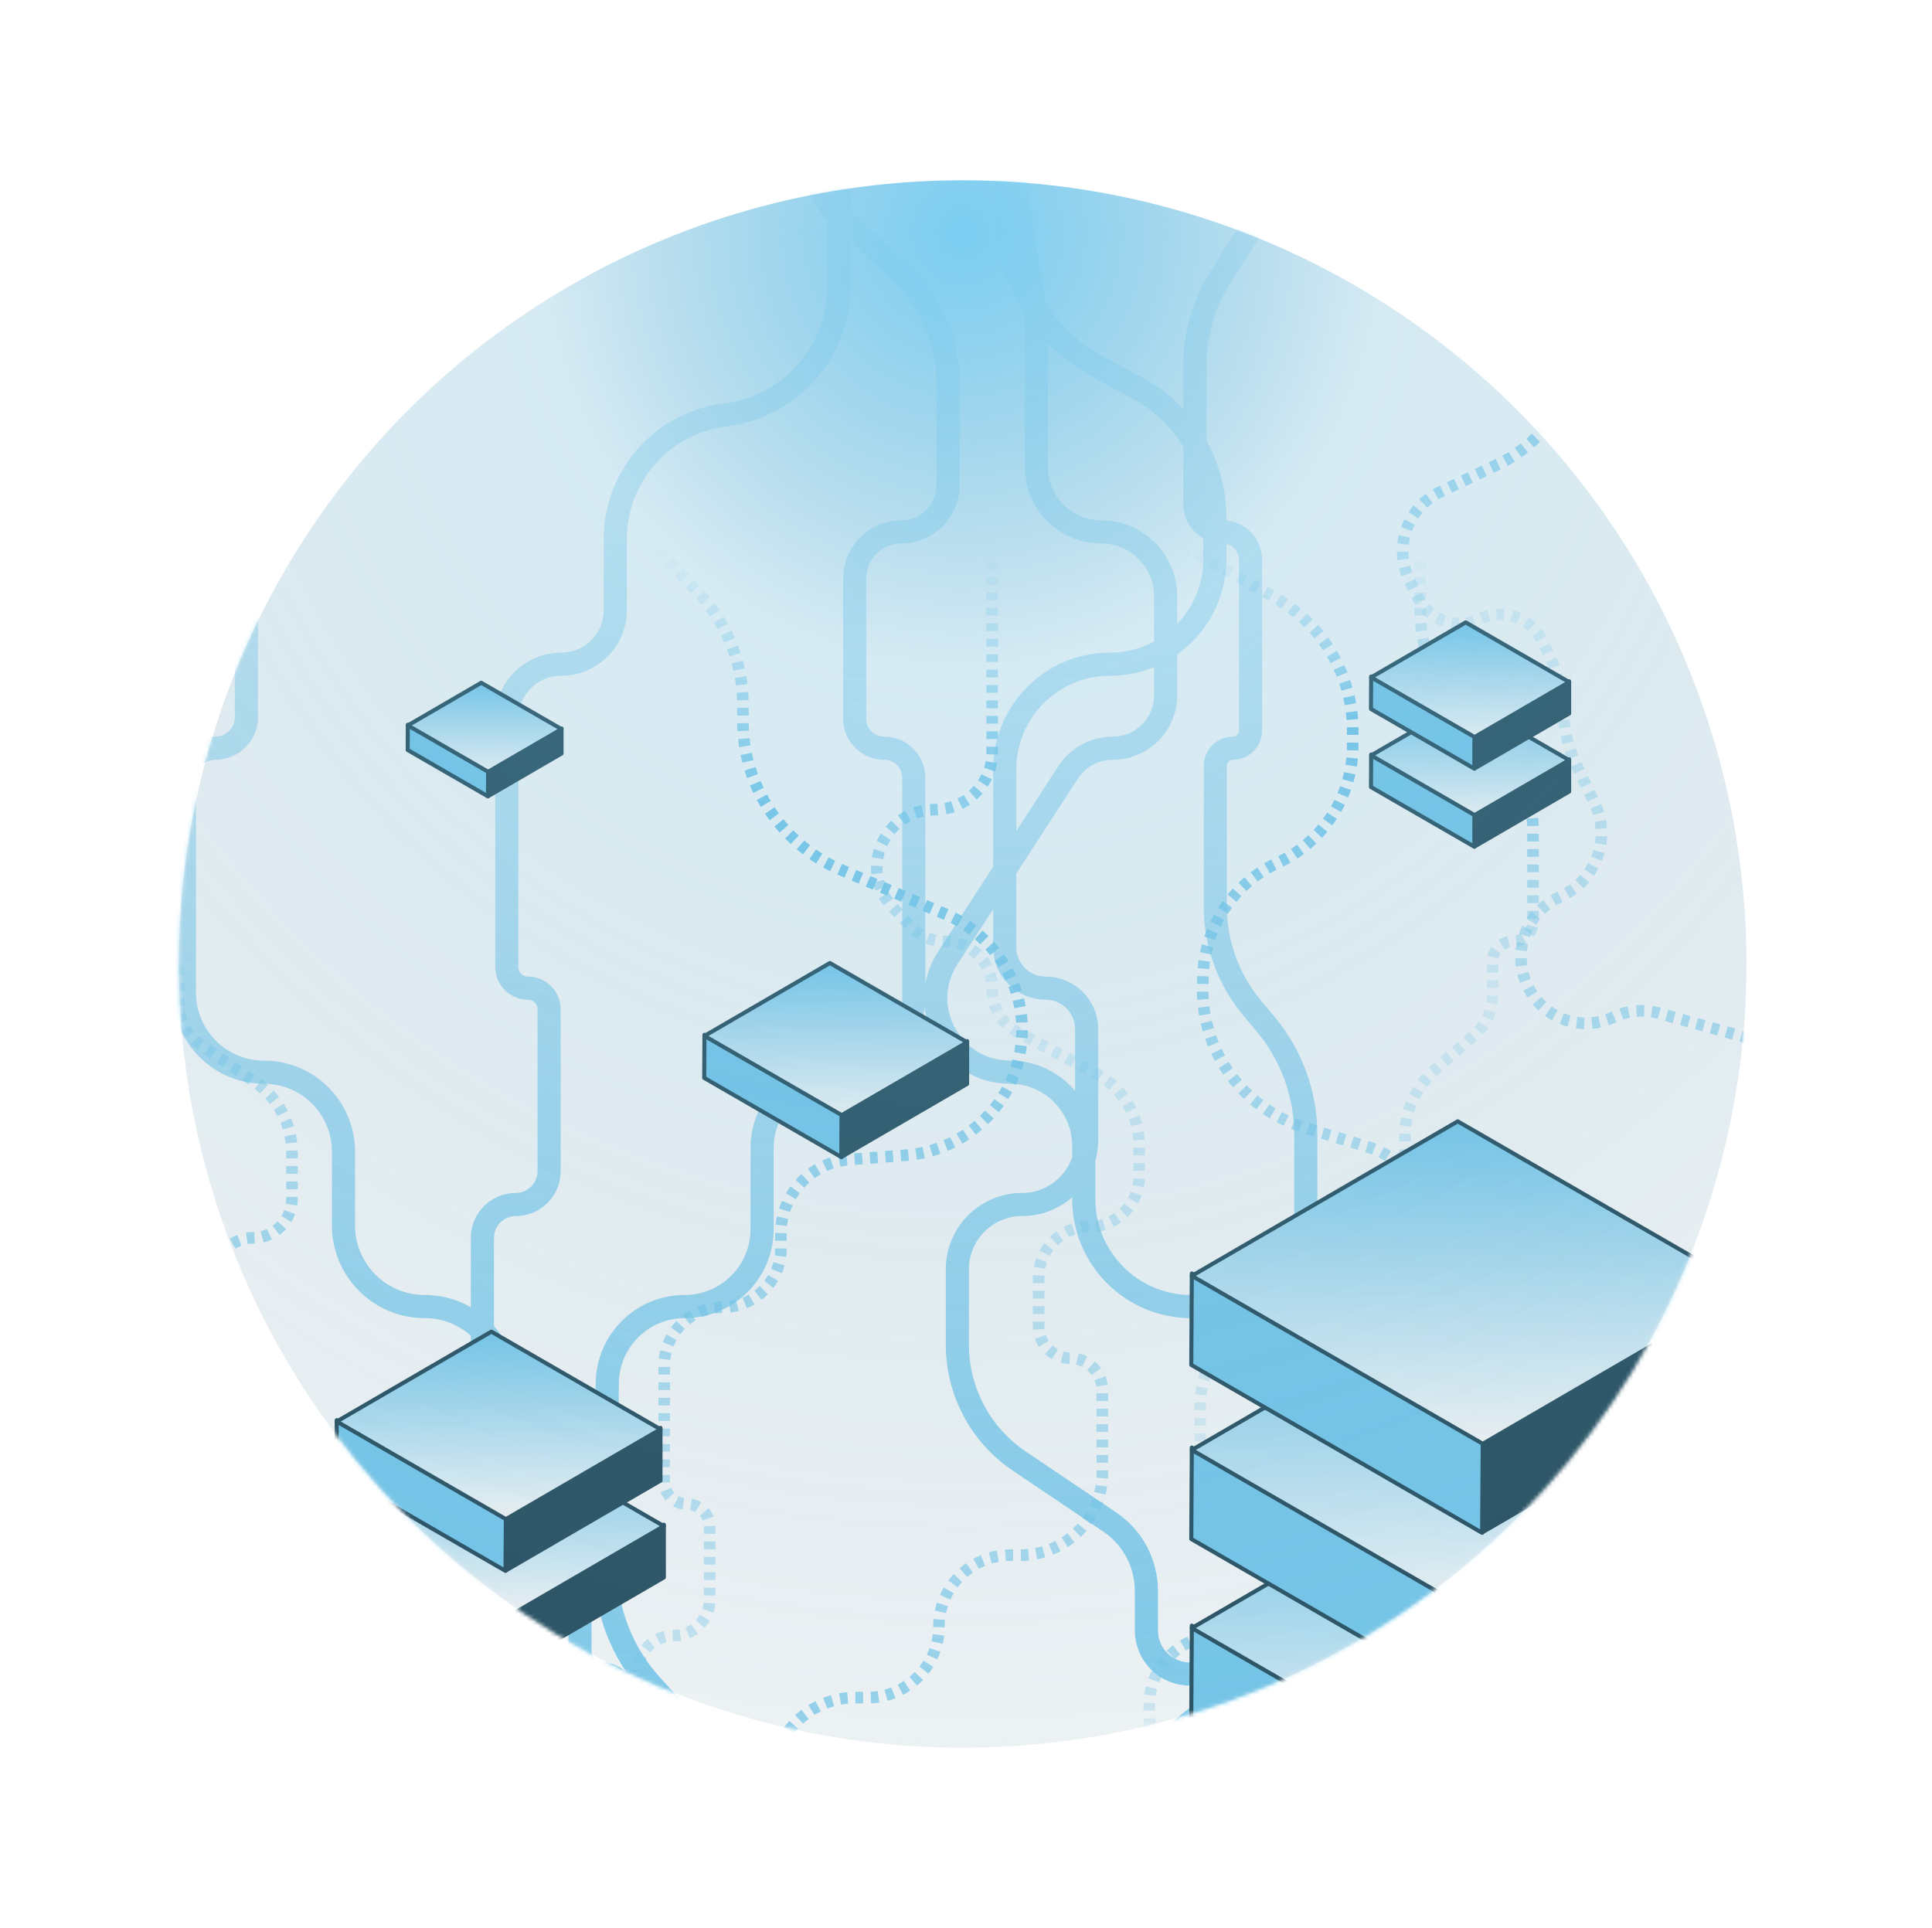 <svg width="501" height="500" viewBox="0 0 501 500" fill="none" xmlns="http://www.w3.org/2000/svg">
<mask id="mask0_1157_11057" style="mask-type:alpha" maskUnits="userSpaceOnUse" x="46" y="46" width="407" height="408">
<circle cx="249.635" cy="250" r="203.25" fill="#7BCEF2"/>
</mask>
<g mask="url(#mask0_1157_11057)">
<g filter="url(#filter0_f_1157_11057)">
<path d="M256.681 602.777L256.681 521.943C256.681 504.496 270.825 490.352 288.273 490.352L291.758 490.352C307.281 490.352 319.865 477.768 319.865 462.245L319.865 445.432C319.865 439.195 314.809 434.139 308.572 434.139C302.335 434.139 297.279 429.083 297.279 422.846L297.279 412.585C297.279 405.416 293.714 398.716 287.768 394.71L264.313 378.908C254.28 372.148 248.264 360.843 248.264 348.745L248.264 329.136C248.264 319.88 255.768 312.376 265.024 312.376C274.28 312.376 281.784 304.873 281.784 295.616L281.784 266.883C281.784 261.019 277.03 256.265 271.166 256.265C265.302 256.265 260.548 251.511 260.548 245.647L260.548 199.497C260.548 184.453 272.743 172.257 287.787 172.257C302.831 172.257 315.026 160.062 315.026 145.018L315.026 134.18C315.026 120.189 307.353 107.325 295.043 100.677L284.847 95.17C269.909 87.102 260.683 71.409 260.899 54.432L261.359 18.284C261.53 4.797 267.658 -7.922 278.097 -16.462L280.536 -18.458C291.133 -27.126 297.278 -40.094 297.278 -53.784L297.278 -92.862C297.278 -104.936 292.495 -116.517 283.974 -125.072L256.681 -152.472M129.437 602.777L129.437 506.657C129.437 497.652 136.737 490.352 145.743 490.352C154.748 490.352 162.049 483.051 162.049 474.046L162.049 439.968C162.049 436.748 159.439 434.139 156.22 434.139C153.001 434.139 150.391 431.529 150.391 428.31L150.391 409.478C150.391 404.056 148.604 398.785 145.307 394.48L133.673 379.295C128.109 372.032 125.093 363.137 125.093 353.988L125.093 321.027C125.093 316.249 128.966 312.376 133.744 312.376C138.521 312.376 142.394 308.503 142.394 303.726L142.394 261.745C142.394 258.719 139.94 256.265 136.913 256.265C133.887 256.265 131.433 253.811 131.433 250.785L131.433 186.317C131.433 178.552 137.728 172.257 145.492 172.257C153.257 172.257 159.551 165.963 159.551 158.198L159.551 139.814C159.551 123.579 171.551 109.843 187.639 107.664L188.53 107.543C205.046 105.305 217.4 91.258 217.509 74.592L217.726 41.573C217.821 27.124 211.068 13.484 199.52 4.799L168.597 -18.46C157.134 -27.082 150.391 -40.591 150.391 -54.935L150.391 -100.669C150.391 -107.928 148.66 -115.082 145.341 -121.538L129.437 -152.472M210.439 -152.473L210.439 -57.271C210.439 -47.759 202.728 -40.047 193.215 -40.047C180.282 -40.047 171.963 -26.325 177.944 -14.858L191.279 10.707C193.029 14.062 196.499 16.165 200.284 16.165C205.892 16.165 210.439 20.712 210.439 26.321L210.439 39.181C210.439 45.563 213.089 51.659 217.756 56.012L233.494 70.692C241.368 78.038 245.839 88.323 245.839 99.091L245.839 125.823C245.839 132.509 240.42 137.928 233.735 137.928C227.05 137.928 221.63 143.347 221.63 150.033L221.63 186.37C221.63 190.606 225.064 194.039 229.299 194.039C233.534 194.039 236.968 197.473 236.968 201.708L236.968 258.374C236.968 269.239 228.16 278.047 217.295 278.047C206.429 278.047 197.621 286.855 197.621 297.72L197.621 318.763C197.621 329.849 188.635 338.835 177.549 338.835C166.536 338.835 157.579 347.71 157.478 358.723L157.045 405.913C156.939 417.455 161.21 428.609 168.998 437.128L198.484 469.381C206.175 477.793 210.439 488.779 210.439 500.176L210.439 547.308C210.439 556.873 213.445 566.196 219.031 573.961L239.761 602.777M222.699 -152.473L222.699 -71.639C222.699 -54.191 236.843 -40.047 254.291 -40.047L257.776 -40.047C273.299 -40.047 285.883 -27.464 285.883 -11.941L285.883 4.872C285.883 11.109 280.827 16.165 274.59 16.165C268.353 16.165 263.297 21.221 263.297 27.458L263.297 46.679C263.297 48.348 263.433 50.014 263.706 51.661L268.148 78.508C268.556 80.971 268.761 83.463 268.761 85.959L268.761 121.168C268.761 130.424 276.264 137.928 285.521 137.928C294.777 137.928 302.28 145.432 302.28 154.688L302.28 180.28C302.28 187.879 296.12 194.039 288.521 194.039C283.858 194.039 279.513 196.4 276.976 200.312L245.772 248.431C237.496 261.192 246.655 278.047 261.864 278.047C272.457 278.047 281.044 286.634 281.044 297.227L281.044 310.995C281.044 326.371 293.508 338.835 308.884 338.835C324.122 338.835 336.528 351.085 336.722 366.321L337.168 401.407C337.348 415.572 330.94 429.018 319.824 437.8L280.644 468.753C269.688 477.409 263.297 490.603 263.297 504.566L263.297 543.166C263.297 555.24 258.513 566.822 249.992 575.376L222.699 602.777M92.733 -140.044L92.733 7.614C92.733 12.337 88.904 16.165 84.182 16.165C79.459 16.165 75.63 19.994 75.63 24.717L75.63 38.958C75.63 45.465 72.849 51.661 67.988 55.986L51.41 70.736C43.208 78.034 38.515 88.489 38.515 99.469L38.515 125.237C38.515 132.246 44.197 137.928 51.206 137.928C58.215 137.928 63.897 143.61 63.897 150.619L63.897 185.999C63.897 190.44 60.297 194.039 55.857 194.039C51.416 194.039 47.817 197.639 47.817 202.08L47.817 257.421C47.817 268.812 57.051 278.047 68.443 278.047C79.834 278.047 89.069 287.281 89.069 298.673L89.069 317.786C89.069 329.411 98.493 338.835 110.118 338.835C121.664 338.835 131.055 348.136 131.166 359.681L131.605 405.277C131.72 417.198 127.165 428.691 118.916 437.298L88.322 469.217C80.177 477.714 75.63 489.029 75.63 500.799L75.63 546.736C75.63 556.654 72.4 566.302 66.427 574.22L44.888 602.777M340.701 -39.953L340.701 11.299C340.701 13.987 338.522 16.165 335.835 16.165C333.148 16.165 330.969 18.344 330.969 21.031L330.969 41.715C330.969 46.594 329.572 51.371 326.944 55.481L316.643 71.588C312.207 78.523 309.85 86.583 309.85 94.816L309.85 130.707C309.85 134.695 313.083 137.928 317.072 137.928C321.06 137.928 324.293 141.161 324.293 145.149L324.293 189.464C324.293 191.991 322.245 194.039 319.718 194.039C317.191 194.039 315.143 196.088 315.143 198.614L315.143 235.083C315.143 244.712 318.528 254.034 324.706 261.419L328.225 265.626C334.938 273.65 338.616 283.779 338.616 294.24L338.616 326.893C338.616 333.489 343.963 338.835 350.558 338.835C357.136 338.835 362.475 344.155 362.5 350.733L362.879 454.374C362.907 462.066 360.99 469.641 357.307 476.395" stroke="url(#paint0_linear_1157_11057)" stroke-width="6"/>
</g>
<g filter="url(#filter1_f_1157_11057)">
<path d="M307.076 600.656L307.076 566.342C307.076 547.557 322.304 532.33 341.088 532.33L358.019 532.33C367.453 532.33 375.101 524.682 375.101 515.248L375.101 510.325C375.101 503.61 369.657 498.167 362.942 498.167L362.662 498.167C356.102 498.167 350.784 492.849 350.784 486.289V486.289C350.784 481.357 347.737 476.939 343.128 475.186L310.933 462.942C303.156 459.984 298.015 452.529 298.015 444.208L298.015 442.21C298.015 432.244 306.094 424.166 316.059 424.166L317.052 424.166C326.469 424.166 334.103 416.532 334.103 407.115L334.103 401.496C334.103 395.182 328.985 390.064 322.671 390.064V390.064C316.358 390.064 311.24 384.946 311.24 378.633L311.24 364.537C311.24 350.438 322.669 339.009 336.767 339.009L348.666 339.009C360.388 339.009 369.891 329.506 369.891 317.784V317.784C369.891 308.446 363.788 300.204 354.856 297.481L338.364 292.453C322.325 287.563 311.501 272.597 311.878 255.834L311.934 253.371C312.221 240.6 319.757 229.107 331.355 223.751V223.751C343.2 218.281 350.784 206.425 350.784 193.378L350.784 189.475C350.784 175.23 343.125 162.085 330.731 155.061L307.076 141.656" stroke="url(#paint1_linear_1157_11057)" stroke-width="3" stroke-dasharray="2 2"/>
</g>
<g filter="url(#filter2_f_1157_11057)">
<path d="M170.084 600.656L170.084 549.885C170.084 540.189 177.944 532.33 187.639 532.33L188.112 532.33C197.546 532.33 205.194 524.682 205.194 515.248L205.194 504.442C205.194 500.976 202.384 498.167 198.919 498.167V498.167C195.453 498.167 192.643 495.357 192.643 491.891L192.643 484.835C192.643 480.599 190.63 476.615 187.22 474.102L174.559 464.772C168.804 460.532 165.407 453.81 165.407 446.662L165.407 433.479C165.407 428.335 169.577 424.166 174.72 424.166V424.166C179.864 424.166 184.033 419.996 184.033 414.853L184.033 395.965C184.033 392.706 181.392 390.064 178.133 390.064V390.064C174.874 390.064 172.233 387.423 172.233 384.164L172.233 354.145C172.233 345.786 179.01 339.009 187.369 339.009V339.009C195.728 339.009 202.505 332.232 202.505 323.873L202.505 319.832C202.505 309.808 210.225 301.475 220.22 300.71L234.942 299.584C251.782 298.296 264.848 284.356 265.045 267.468V267.468C265.198 254.254 257.357 242.256 245.193 237.091L218.229 225.642C202.717 219.056 192.643 203.835 192.643 186.982L192.643 182.685C192.643 172.224 188.739 162.139 181.695 154.405L170.084 141.656" stroke="url(#paint2_linear_1157_11057)" stroke-width="3" stroke-dasharray="2 2"/>
</g>
<g filter="url(#filter3_f_1157_11057)">
<path d="M257.291 141.656L257.291 195.028C257.291 203.287 250.596 209.982 242.338 209.982V209.982C229.298 209.982 222.506 225.506 231.355 235.083L236.101 240.219C238.414 242.722 241.666 244.145 245.074 244.145V244.145C251.821 244.145 257.291 249.615 257.291 256.362L257.291 256.66C257.291 261.305 259.864 265.569 263.975 267.733L284.125 278.344C291.061 281.996 295.403 289.19 295.403 297.029L295.403 305.114C295.403 312.311 289.568 318.146 282.371 318.146V318.146C275.174 318.146 269.339 323.98 269.339 331.178L269.339 343.991C269.339 348.551 273.036 352.247 277.595 352.247V352.247C282.155 352.247 285.852 355.944 285.852 360.503L285.852 377.775L285.852 382.122C285.852 393.82 276.369 403.302 264.671 403.302L261.963 403.302C251.761 403.302 243.491 411.573 243.491 421.774V421.774C243.491 431.976 235.221 440.246 225.019 440.246L221.805 440.246C209.966 440.246 200.315 449.742 200.122 461.58L199.936 473.001C199.745 484.737 205.748 495.706 215.735 501.873L237.357 515.224C249.748 522.875 257.291 536.398 257.291 550.96L257.291 555.455C257.291 568.353 263.217 580.536 273.364 588.497L288.859 600.656" stroke="url(#paint3_linear_1157_11057)" stroke-width="3" stroke-dasharray="2 2"/>
</g>
<g filter="url(#filter4_f_1157_11057)">
<path d="M390 43.966L404.784 74.932C412.877 91.883 405.696 112.186 388.745 120.28L373.466 127.574C364.953 131.639 361.347 141.835 365.411 150.349L367.532 154.791C370.426 160.851 377.683 163.418 383.743 160.525V160.525C389.802 157.632 397.06 160.199 399.953 166.258L402.276 171.124C402.996 172.631 403.497 174.234 403.763 175.884L406.021 189.846C406.471 192.629 407.316 195.334 408.531 197.878L413.515 208.318C417.809 217.311 413.999 228.082 405.006 232.375L404.11 232.803C395.612 236.86 392.012 247.038 396.07 255.536L396.248 255.91C400.207 264.202 410.138 267.714 418.429 263.755V263.755C422.052 262.026 426.179 261.664 430.048 262.739L457.851 270.458C472.082 274.409 473.788 293.901 460.46 300.264V300.264C452.499 304.065 449.127 313.6 452.928 321.561L454.004 323.816C458.4 333.022 454.5 344.048 445.293 348.444L434.783 353.462C420.01 360.515 413.576 378.076 420.294 393.003L420.835 394.205C426.039 405.766 437.672 413.076 450.346 412.747L491.344 411.683C506.836 411.281 521.114 420.029 527.79 434.013V434.013C533.882 446.771 546.362 455.269 560.466 456.26L587.762 458.178" stroke="url(#paint4_linear_1157_11057)" stroke-width="3" stroke-dasharray="2 2"/>
</g>
<g filter="url(#filter5_f_1157_11057)">
<path d="M70.663 603.515L58.364 591C50.645 583.146 46.32 572.574 46.32 561.562L46.32 550.566C46.32 537.814 40.526 525.753 30.572 517.782L15.2 505.472C6.779 498.729 1.935 488.48 2.07 477.692L2.297 459.588C2.412 450.451 9.851 443.105 18.987 443.105V443.105C28.206 443.105 35.679 435.632 35.679 426.414L35.679 422.494C35.679 413.474 42.991 406.162 52.011 406.162V406.162C61.032 406.162 68.344 398.849 68.344 389.829L68.344 361.473C68.344 357.957 65.493 355.106 61.977 355.106V355.106C58.461 355.106 55.611 352.256 55.611 348.74L55.611 331.054C55.611 325.504 60.11 321.005 65.66 321.005V321.005C71.21 321.005 75.709 316.506 75.709 310.956L75.709 298.844C75.709 291.521 72.092 284.672 66.045 280.542L52.047 270.984C48.464 268.536 46.32 264.477 46.32 260.138L46.32 253.775C46.32 250.036 43.289 247.004 39.549 247.004V247.004C35.809 247.004 32.778 243.972 32.778 240.233L32.778 152.068" stroke="url(#paint5_linear_1157_11057)" stroke-width="3" stroke-dasharray="2 2"/>
</g>
<g filter="url(#filter6_f_1157_11057)">
<path d="M368.222 141.656L368.222 157.781C368.222 169.924 373.586 181.447 382.877 189.265L387.192 192.895C393.748 198.412 397.533 206.543 397.533 215.111L397.533 238.906C397.533 241.799 395.187 244.145 392.294 244.145V244.145C389.401 244.145 387.055 246.49 387.055 249.383L387.055 257.974C387.055 261.941 385.351 265.717 382.377 268.342L372.211 277.315C367.193 281.745 364.318 288.117 364.318 294.81L364.318 310.371C364.318 314.665 367.799 318.146 372.093 318.146V318.146C376.387 318.146 379.867 321.626 379.867 325.92L379.867 347.321C379.867 350.042 377.662 352.247 374.942 352.247V352.247C372.222 352.247 370.016 354.452 370.016 357.173L370.016 374.448C370.016 381.827 373.683 388.724 379.799 392.851L384.659 396.13C391.305 400.614 395.288 408.108 395.288 416.125L395.288 427.372C395.288 434.482 401.052 440.246 408.163 440.246V440.246C415.241 440.246 420.991 445.96 421.037 453.037L421.345 500.458C421.416 511.441 417.182 522.014 409.55 529.913L395.652 544.298C390.138 550.006 387.055 557.633 387.055 565.569V565.569C387.055 572.262 384.862 578.77 380.811 584.098L368.222 600.656" stroke="url(#paint6_linear_1157_11057)" stroke-width="3" stroke-dasharray="2 2"/>
</g>
<g filter="url(#filter7_i_1157_11057)">
<path d="M126.582 199.978L126.539 206.523L105.72 194.503L105.758 187.957L126.582 199.978Z" fill="#7BCEF2"/>
</g>
<path d="M126.582 199.978L126.539 206.523L105.72 194.503L105.758 187.957L126.582 199.978Z" stroke="#2A5162" stroke-width="1.053" stroke-linejoin="round"/>
<g filter="url(#filter8_i_1157_11057)">
<path d="M126.583 199.977L145.617 188.914L145.617 195.409L126.583 206.471L126.583 199.977Z" fill="#2A5162" stroke="#2A5162" stroke-width="1.053" stroke-linejoin="round"/>
</g>
<g filter="url(#filter9_i_1157_11057)">
<path d="M105.758 188.129L124.792 177.066L145.617 189.087L126.583 200.149L105.758 188.129Z" fill="url(#paint7_linear_1157_11057)"/>
</g>
<path d="M105.758 188.129L124.792 177.066L145.617 189.087L126.583 200.149L105.758 188.129Z" stroke="#2A5162" stroke-width="1.053" stroke-linejoin="round"/>
<g filter="url(#filter10_i_1157_11057)">
<path d="M218.264 288.897L218.19 300.083L182.613 279.542L182.678 268.357L218.264 288.897Z" fill="#7BCEF2"/>
</g>
<path d="M218.264 288.897L218.19 300.083L182.613 279.542L182.678 268.357L218.264 288.897Z" stroke="#2A5162" stroke-width="1.053" stroke-linejoin="round"/>
<g filter="url(#filter11_i_1157_11057)">
<path d="M218.263 288.896L250.79 269.992L250.79 281.09L218.263 299.994L218.263 288.896Z" fill="#2A5162" stroke="#2A5162" stroke-width="1.053" stroke-linejoin="round"/>
</g>
<g filter="url(#filter12_i_1157_11057)">
<path d="M182.679 268.65L215.205 249.746L250.791 270.287L218.265 289.191L182.679 268.65Z" fill="url(#paint8_linear_1157_11057)"/>
</g>
<path d="M182.679 268.65L215.205 249.746L250.791 270.287L218.265 289.191L182.679 268.65Z" stroke="#2A5162" stroke-width="1.053" stroke-linejoin="round"/>
<g filter="url(#filter13_i_1157_11057)">
<path d="M382.388 211.163L382.332 219.594L355.516 204.111L355.565 195.68L382.388 211.163Z" fill="#7BCEF2"/>
</g>
<path d="M382.388 211.163L382.332 219.594L355.516 204.111L355.565 195.68L382.388 211.163Z" stroke="#2A5162" stroke-width="1.053" stroke-linejoin="round"/>
<g filter="url(#filter14_i_1157_11057)">
<path d="M382.388 211.162L406.905 196.913L406.905 205.278L382.388 219.527L382.388 211.162Z" fill="#2A5162" stroke="#2A5162" stroke-width="1.053" stroke-linejoin="round"/>
</g>
<g filter="url(#filter15_i_1157_11057)">
<path d="M355.565 195.901L380.082 181.652L406.906 197.135L382.388 211.384L355.565 195.901Z" fill="url(#paint9_linear_1157_11057)"/>
</g>
<path d="M355.565 195.901L380.082 181.652L406.906 197.135L382.388 211.384L355.565 195.901Z" stroke="#2A5162" stroke-width="1.053" stroke-linejoin="round"/>
<g filter="url(#filter16_i_1157_11057)">
<path d="M382.388 190.918L382.332 199.349L355.516 183.866L355.565 175.435L382.388 190.918Z" fill="#7BCEF2"/>
</g>
<path d="M382.388 190.918L382.332 199.349L355.516 183.866L355.565 175.435L382.388 190.918Z" stroke="#2A5162" stroke-width="1.053" stroke-linejoin="round"/>
<g filter="url(#filter17_i_1157_11057)">
<path d="M382.388 190.917L406.905 176.668L406.905 185.033L382.388 199.282L382.388 190.917Z" fill="#2A5162" stroke="#2A5162" stroke-width="1.053" stroke-linejoin="round"/>
</g>
<g filter="url(#filter18_i_1157_11057)">
<path d="M355.565 175.656L380.082 161.407L406.906 176.889L382.388 191.139L355.565 175.656Z" fill="url(#paint10_linear_1157_11057)"/>
</g>
<path d="M355.565 175.656L380.082 161.407L406.906 176.889L382.388 191.139L355.565 175.656Z" stroke="#2A5162" stroke-width="1.053" stroke-linejoin="round"/>
<g filter="url(#filter19_i_1157_11057)">
<path d="M384.498 465.137L384.34 488.851L308.918 445.305L309.056 421.591L384.498 465.137Z" fill="#7BCEF2"/>
</g>
<path d="M384.498 465.137L384.34 488.851L308.918 445.305L309.056 421.591L384.498 465.137Z" stroke="#2A5162" stroke-width="1.053" stroke-linejoin="round"/>
<g filter="url(#filter20_i_1157_11057)">
<path d="M384.497 465.135L453.453 425.058L453.453 448.586L384.497 488.662L384.497 465.135Z" fill="#2A5162" stroke="#2A5162" stroke-width="1.053" stroke-linejoin="round"/>
</g>
<g filter="url(#filter21_i_1157_11057)">
<path d="M309.058 422.214L378.014 382.137L453.456 425.683L384.5 465.76L309.058 422.214Z" fill="url(#paint11_linear_1157_11057)"/>
</g>
<path d="M309.058 422.214L378.014 382.137L453.456 425.683L384.5 465.76L309.058 422.214Z" stroke="#2A5162" stroke-width="1.053" stroke-linejoin="round"/>
<g filter="url(#filter22_i_1157_11057)">
<path d="M132.057 418.707L131.965 432.495L88.115 407.177L88.195 393.389L132.057 418.707Z" fill="#7BCEF2"/>
</g>
<path d="M132.057 418.707L131.965 432.495L88.115 407.177L88.195 393.389L132.057 418.707Z" stroke="#2A5162" stroke-width="1.053" stroke-linejoin="round"/>
<g filter="url(#filter23_i_1157_11057)">
<path d="M132.057 418.706L172.149 395.405L172.149 409.084L132.057 432.385L132.057 418.706Z" fill="#2A5162" stroke="#2A5162" stroke-width="1.053" stroke-linejoin="round"/>
</g>
<g filter="url(#filter24_i_1157_11057)">
<path d="M88.196 393.751L128.287 370.45L172.149 395.768L132.058 419.069L88.196 393.751Z" fill="url(#paint12_linear_1157_11057)"/>
</g>
<path d="M88.196 393.751L128.287 370.45L172.149 395.768L132.058 419.069L88.196 393.751Z" stroke="#2A5162" stroke-width="1.053" stroke-linejoin="round"/>
<g filter="url(#filter25_i_1157_11057)">
<path d="M384.498 418.95L384.34 442.664L308.918 399.118L309.056 375.404L384.498 418.95Z" fill="#7BCEF2"/>
</g>
<path d="M384.498 418.95L384.34 442.664L308.918 399.118L309.056 375.404L384.498 418.95Z" stroke="#2A5162" stroke-width="1.053" stroke-linejoin="round"/>
<g filter="url(#filter26_i_1157_11057)">
<path d="M384.497 418.947L453.453 378.871L453.453 402.398L384.497 442.475L384.497 418.947Z" fill="#2A5162" stroke="#2A5162" stroke-width="1.053" stroke-linejoin="round"/>
</g>
<g filter="url(#filter27_i_1157_11057)">
<path d="M309.058 376.026L378.014 335.95L453.456 379.496L384.5 419.572L309.058 376.026Z" fill="url(#paint13_linear_1157_11057)"/>
</g>
<path d="M309.058 376.026L378.014 335.95L453.456 379.496L384.5 419.572L309.058 376.026Z" stroke="#2A5162" stroke-width="1.053" stroke-linejoin="round"/>
<g filter="url(#filter28_i_1157_11057)">
<path d="M131.182 393.603L131.09 407.391L87.239 382.073L87.32 368.285L131.182 393.603Z" fill="#7BCEF2"/>
</g>
<path d="M131.182 393.603L131.09 407.391L87.239 382.073L87.32 368.285L131.182 393.603Z" stroke="#2A5162" stroke-width="1.053" stroke-linejoin="round"/>
<g filter="url(#filter29_i_1157_11057)">
<path d="M131.182 393.602L171.273 370.301L171.273 383.98L131.182 407.281L131.182 393.602Z" fill="#2A5162" stroke="#2A5162" stroke-width="1.053" stroke-linejoin="round"/>
</g>
<g filter="url(#filter30_i_1157_11057)">
<path d="M87.321 368.647L127.412 345.347L171.274 370.665L131.183 393.965L87.321 368.647Z" fill="url(#paint14_linear_1157_11057)"/>
</g>
<path d="M87.321 368.647L127.412 345.347L171.274 370.665L131.183 393.965L87.321 368.647Z" stroke="#2A5162" stroke-width="1.053" stroke-linejoin="round"/>
<g filter="url(#filter31_i_1157_11057)">
<path d="M384.498 373.802L384.34 397.516L308.918 353.97L309.056 330.256L384.498 373.802Z" fill="#7BCEF2"/>
</g>
<path d="M384.498 373.802L384.34 397.516L308.918 353.97L309.056 330.256L384.498 373.802Z" stroke="#2A5162" stroke-width="1.053" stroke-linejoin="round"/>
<g filter="url(#filter32_i_1157_11057)">
<path d="M384.497 373.8L453.453 333.723L453.453 357.251L384.497 397.327L384.497 373.8Z" fill="#2A5162" stroke="#2A5162" stroke-width="1.053" stroke-linejoin="round"/>
</g>
<g filter="url(#filter33_i_1157_11057)">
<path d="M309.058 330.879L378.014 290.802L453.456 334.348L384.5 374.425L309.058 330.879Z" fill="url(#paint15_linear_1157_11057)"/>
</g>
<path d="M309.058 330.879L378.014 290.802L453.456 334.348L384.5 374.425L309.058 330.879Z" stroke="#2A5162" stroke-width="1.053" stroke-linejoin="round"/>
</g>
<g filter="url(#filter34_f_1157_11057)">
<circle cx="249.635" cy="250" r="203.25" fill="url(#paint16_radial_1157_11057)"/>
</g>
<defs>
<filter id="filter0_f_1157_11057" x="32.115" y="-157.99" width="337.164" height="766.283" filterUnits="userSpaceOnUse" color-interpolation-filters="sRGB">
<feFlood flood-opacity="0" result="BackgroundImageFix"/>
<feBlend mode="normal" in="SourceGraphic" in2="BackgroundImageFix" result="shape"/>
<feGaussianBlur stdDeviation="1.7" result="effect1_foregroundBlur_1157_11057"/>
</filter>
<filter id="filter1_f_1157_11057" x="295.515" y="139.351" width="82.085" height="462.305" filterUnits="userSpaceOnUse" color-interpolation-filters="sRGB">
<feFlood flood-opacity="0" result="BackgroundImageFix"/>
<feBlend mode="normal" in="SourceGraphic" in2="BackgroundImageFix" result="shape"/>
<feGaussianBlur stdDeviation="0.5" result="effect1_foregroundBlur_1157_11057"/>
</filter>
<filter id="filter2_f_1157_11057" x="162.907" y="139.646" width="104.64" height="462.01" filterUnits="userSpaceOnUse" color-interpolation-filters="sRGB">
<feFlood flood-opacity="0" result="BackgroundImageFix"/>
<feBlend mode="normal" in="SourceGraphic" in2="BackgroundImageFix" result="shape"/>
<feGaussianBlur stdDeviation="0.5" result="effect1_foregroundBlur_1157_11057"/>
</filter>
<filter id="filter3_f_1157_11057" x="197.432" y="140.656" width="100.471" height="462.18" filterUnits="userSpaceOnUse" color-interpolation-filters="sRGB">
<feFlood flood-opacity="0" result="BackgroundImageFix"/>
<feBlend mode="normal" in="SourceGraphic" in2="BackgroundImageFix" result="shape"/>
<feGaussianBlur stdDeviation="0.5" result="effect1_foregroundBlur_1157_11057"/>
</filter>
<filter id="filter4_f_1157_11057" x="361.24" y="42.32" width="227.626" height="418.355" filterUnits="userSpaceOnUse" color-interpolation-filters="sRGB">
<feFlood flood-opacity="0" result="BackgroundImageFix"/>
<feBlend mode="normal" in="SourceGraphic" in2="BackgroundImageFix" result="shape"/>
<feGaussianBlur stdDeviation="0.5" result="effect1_foregroundBlur_1157_11057"/>
</filter>
<filter id="filter5_f_1157_11057" x="-0.433" y="151.068" width="78.642" height="454.498" filterUnits="userSpaceOnUse" color-interpolation-filters="sRGB">
<feFlood flood-opacity="0" result="BackgroundImageFix"/>
<feBlend mode="normal" in="SourceGraphic" in2="BackgroundImageFix" result="shape"/>
<feGaussianBlur stdDeviation="0.5" result="effect1_foregroundBlur_1157_11057"/>
</filter>
<filter id="filter6_f_1157_11057" x="361.818" y="140.656" width="62.027" height="461.908" filterUnits="userSpaceOnUse" color-interpolation-filters="sRGB">
<feFlood flood-opacity="0" result="BackgroundImageFix"/>
<feBlend mode="normal" in="SourceGraphic" in2="BackgroundImageFix" result="shape"/>
<feGaussianBlur stdDeviation="0.5" result="effect1_foregroundBlur_1157_11057"/>
</filter>
<filter id="filter7_i_1157_11057" x="105.194" y="187.431" width="21.915" height="19.619" filterUnits="userSpaceOnUse" color-interpolation-filters="sRGB">
<feFlood flood-opacity="0" result="BackgroundImageFix"/>
<feBlend mode="normal" in="SourceGraphic" in2="BackgroundImageFix" result="shape"/>
<feColorMatrix in="SourceAlpha" type="matrix" values="0 0 0 0 0 0 0 0 0 0 0 0 0 0 0 0 0 0 127 0" result="hardAlpha"/>
<feOffset/>
<feGaussianBlur stdDeviation="4"/>
<feComposite in2="hardAlpha" operator="arithmetic" k2="-1" k3="1"/>
<feColorMatrix type="matrix" values="0 0 0 0 0.545 0 0 0 0 0.749 0 0 0 0 1 0 0 0 0.64 0"/>
<feBlend mode="normal" in2="shape" result="effect1_innerShadow_1157_11057"/>
</filter>
<filter id="filter8_i_1157_11057" x="126.056" y="188.388" width="20.087" height="18.61" filterUnits="userSpaceOnUse" color-interpolation-filters="sRGB">
<feFlood flood-opacity="0" result="BackgroundImageFix"/>
<feBlend mode="normal" in="SourceGraphic" in2="BackgroundImageFix" result="shape"/>
<feColorMatrix in="SourceAlpha" type="matrix" values="0 0 0 0 0 0 0 0 0 0 0 0 0 0 0 0 0 0 127 0" result="hardAlpha"/>
<feOffset/>
<feGaussianBlur stdDeviation="4"/>
<feComposite in2="hardAlpha" operator="arithmetic" k2="-1" k3="1"/>
<feColorMatrix type="matrix" values="0 0 0 0 0.545 0 0 0 0 0.749 0 0 0 0 1 0 0 0 0.64 0"/>
<feBlend mode="normal" in2="shape" result="effect1_innerShadow_1157_11057"/>
</filter>
<filter id="filter9_i_1157_11057" x="105.232" y="176.54" width="40.911" height="24.135" filterUnits="userSpaceOnUse" color-interpolation-filters="sRGB">
<feFlood flood-opacity="0" result="BackgroundImageFix"/>
<feBlend mode="normal" in="SourceGraphic" in2="BackgroundImageFix" result="shape"/>
<feColorMatrix in="SourceAlpha" type="matrix" values="0 0 0 0 0 0 0 0 0 0 0 0 0 0 0 0 0 0 127 0" result="hardAlpha"/>
<feOffset/>
<feGaussianBlur stdDeviation="4"/>
<feComposite in2="hardAlpha" operator="arithmetic" k2="-1" k3="1"/>
<feColorMatrix type="matrix" values="0 0 0 0 0.545 0 0 0 0 0.749 0 0 0 0 1 0 0 0 0.64 0"/>
<feBlend mode="normal" in2="shape" result="effect1_innerShadow_1157_11057"/>
</filter>
<filter id="filter10_i_1157_11057" x="182.087" y="267.83" width="36.704" height="32.779" filterUnits="userSpaceOnUse" color-interpolation-filters="sRGB">
<feFlood flood-opacity="0" result="BackgroundImageFix"/>
<feBlend mode="normal" in="SourceGraphic" in2="BackgroundImageFix" result="shape"/>
<feColorMatrix in="SourceAlpha" type="matrix" values="0 0 0 0 0 0 0 0 0 0 0 0 0 0 0 0 0 0 127 0" result="hardAlpha"/>
<feOffset/>
<feGaussianBlur stdDeviation="4"/>
<feComposite in2="hardAlpha" operator="arithmetic" k2="-1" k3="1"/>
<feColorMatrix type="matrix" values="0 0 0 0 0.545 0 0 0 0 0.749 0 0 0 0 1 0 0 0 0.64 0"/>
<feBlend mode="normal" in2="shape" result="effect1_innerShadow_1157_11057"/>
</filter>
<filter id="filter11_i_1157_11057" x="217.737" y="269.466" width="33.58" height="31.055" filterUnits="userSpaceOnUse" color-interpolation-filters="sRGB">
<feFlood flood-opacity="0" result="BackgroundImageFix"/>
<feBlend mode="normal" in="SourceGraphic" in2="BackgroundImageFix" result="shape"/>
<feColorMatrix in="SourceAlpha" type="matrix" values="0 0 0 0 0 0 0 0 0 0 0 0 0 0 0 0 0 0 127 0" result="hardAlpha"/>
<feOffset/>
<feGaussianBlur stdDeviation="4"/>
<feComposite in2="hardAlpha" operator="arithmetic" k2="-1" k3="1"/>
<feColorMatrix type="matrix" values="0 0 0 0 0.545 0 0 0 0 0.749 0 0 0 0 1 0 0 0 0.64 0"/>
<feBlend mode="normal" in2="shape" result="effect1_innerShadow_1157_11057"/>
</filter>
<filter id="filter12_i_1157_11057" x="182.152" y="249.22" width="69.165" height="40.498" filterUnits="userSpaceOnUse" color-interpolation-filters="sRGB">
<feFlood flood-opacity="0" result="BackgroundImageFix"/>
<feBlend mode="normal" in="SourceGraphic" in2="BackgroundImageFix" result="shape"/>
<feColorMatrix in="SourceAlpha" type="matrix" values="0 0 0 0 0 0 0 0 0 0 0 0 0 0 0 0 0 0 127 0" result="hardAlpha"/>
<feOffset/>
<feGaussianBlur stdDeviation="4"/>
<feComposite in2="hardAlpha" operator="arithmetic" k2="-1" k3="1"/>
<feColorMatrix type="matrix" values="0 0 0 0 0.545 0 0 0 0 0.749 0 0 0 0 1 0 0 0 0.64 0"/>
<feBlend mode="normal" in2="shape" result="effect1_innerShadow_1157_11057"/>
</filter>
<filter id="filter13_i_1157_11057" x="354.989" y="195.153" width="27.925" height="24.967" filterUnits="userSpaceOnUse" color-interpolation-filters="sRGB">
<feFlood flood-opacity="0" result="BackgroundImageFix"/>
<feBlend mode="normal" in="SourceGraphic" in2="BackgroundImageFix" result="shape"/>
<feColorMatrix in="SourceAlpha" type="matrix" values="0 0 0 0 0 0 0 0 0 0 0 0 0 0 0 0 0 0 127 0" result="hardAlpha"/>
<feOffset/>
<feGaussianBlur stdDeviation="4"/>
<feComposite in2="hardAlpha" operator="arithmetic" k2="-1" k3="1"/>
<feColorMatrix type="matrix" values="0 0 0 0 0.545 0 0 0 0 0.749 0 0 0 0 1 0 0 0 0.64 0"/>
<feBlend mode="normal" in2="shape" result="effect1_innerShadow_1157_11057"/>
</filter>
<filter id="filter14_i_1157_11057" x="381.862" y="196.386" width="25.57" height="23.667" filterUnits="userSpaceOnUse" color-interpolation-filters="sRGB">
<feFlood flood-opacity="0" result="BackgroundImageFix"/>
<feBlend mode="normal" in="SourceGraphic" in2="BackgroundImageFix" result="shape"/>
<feColorMatrix in="SourceAlpha" type="matrix" values="0 0 0 0 0 0 0 0 0 0 0 0 0 0 0 0 0 0 127 0" result="hardAlpha"/>
<feOffset/>
<feGaussianBlur stdDeviation="4"/>
<feComposite in2="hardAlpha" operator="arithmetic" k2="-1" k3="1"/>
<feColorMatrix type="matrix" values="0 0 0 0 0.545 0 0 0 0 0.749 0 0 0 0 1 0 0 0 0.64 0"/>
<feBlend mode="normal" in2="shape" result="effect1_innerShadow_1157_11057"/>
</filter>
<filter id="filter15_i_1157_11057" x="355.039" y="181.125" width="52.394" height="30.785" filterUnits="userSpaceOnUse" color-interpolation-filters="sRGB">
<feFlood flood-opacity="0" result="BackgroundImageFix"/>
<feBlend mode="normal" in="SourceGraphic" in2="BackgroundImageFix" result="shape"/>
<feColorMatrix in="SourceAlpha" type="matrix" values="0 0 0 0 0 0 0 0 0 0 0 0 0 0 0 0 0 0 127 0" result="hardAlpha"/>
<feOffset/>
<feGaussianBlur stdDeviation="4"/>
<feComposite in2="hardAlpha" operator="arithmetic" k2="-1" k3="1"/>
<feColorMatrix type="matrix" values="0 0 0 0 0.545 0 0 0 0 0.749 0 0 0 0 1 0 0 0 0.64 0"/>
<feBlend mode="normal" in2="shape" result="effect1_innerShadow_1157_11057"/>
</filter>
<filter id="filter16_i_1157_11057" x="354.989" y="174.908" width="27.925" height="24.967" filterUnits="userSpaceOnUse" color-interpolation-filters="sRGB">
<feFlood flood-opacity="0" result="BackgroundImageFix"/>
<feBlend mode="normal" in="SourceGraphic" in2="BackgroundImageFix" result="shape"/>
<feColorMatrix in="SourceAlpha" type="matrix" values="0 0 0 0 0 0 0 0 0 0 0 0 0 0 0 0 0 0 127 0" result="hardAlpha"/>
<feOffset/>
<feGaussianBlur stdDeviation="4"/>
<feComposite in2="hardAlpha" operator="arithmetic" k2="-1" k3="1"/>
<feColorMatrix type="matrix" values="0 0 0 0 0.545 0 0 0 0 0.749 0 0 0 0 1 0 0 0 0.64 0"/>
<feBlend mode="normal" in2="shape" result="effect1_innerShadow_1157_11057"/>
</filter>
<filter id="filter17_i_1157_11057" x="381.862" y="176.141" width="25.57" height="23.667" filterUnits="userSpaceOnUse" color-interpolation-filters="sRGB">
<feFlood flood-opacity="0" result="BackgroundImageFix"/>
<feBlend mode="normal" in="SourceGraphic" in2="BackgroundImageFix" result="shape"/>
<feColorMatrix in="SourceAlpha" type="matrix" values="0 0 0 0 0 0 0 0 0 0 0 0 0 0 0 0 0 0 127 0" result="hardAlpha"/>
<feOffset/>
<feGaussianBlur stdDeviation="4"/>
<feComposite in2="hardAlpha" operator="arithmetic" k2="-1" k3="1"/>
<feColorMatrix type="matrix" values="0 0 0 0 0.545 0 0 0 0 0.749 0 0 0 0 1 0 0 0 0.64 0"/>
<feBlend mode="normal" in2="shape" result="effect1_innerShadow_1157_11057"/>
</filter>
<filter id="filter18_i_1157_11057" x="355.039" y="160.88" width="52.394" height="30.785" filterUnits="userSpaceOnUse" color-interpolation-filters="sRGB">
<feFlood flood-opacity="0" result="BackgroundImageFix"/>
<feBlend mode="normal" in="SourceGraphic" in2="BackgroundImageFix" result="shape"/>
<feColorMatrix in="SourceAlpha" type="matrix" values="0 0 0 0 0 0 0 0 0 0 0 0 0 0 0 0 0 0 127 0" result="hardAlpha"/>
<feOffset/>
<feGaussianBlur stdDeviation="4"/>
<feComposite in2="hardAlpha" operator="arithmetic" k2="-1" k3="1"/>
<feColorMatrix type="matrix" values="0 0 0 0 0.545 0 0 0 0 0.749 0 0 0 0 1 0 0 0 0.64 0"/>
<feBlend mode="normal" in2="shape" result="effect1_innerShadow_1157_11057"/>
</filter>
<filter id="filter19_i_1157_11057" x="308.392" y="421.065" width="76.633" height="68.313" filterUnits="userSpaceOnUse" color-interpolation-filters="sRGB">
<feFlood flood-opacity="0" result="BackgroundImageFix"/>
<feBlend mode="normal" in="SourceGraphic" in2="BackgroundImageFix" result="shape"/>
<feColorMatrix in="SourceAlpha" type="matrix" values="0 0 0 0 0 0 0 0 0 0 0 0 0 0 0 0 0 0 127 0" result="hardAlpha"/>
<feOffset/>
<feGaussianBlur stdDeviation="4"/>
<feComposite in2="hardAlpha" operator="arithmetic" k2="-1" k3="1"/>
<feColorMatrix type="matrix" values="0 0 0 0 0.545 0 0 0 0 0.749 0 0 0 0 1 0 0 0 0.64 0"/>
<feBlend mode="normal" in2="shape" result="effect1_innerShadow_1157_11057"/>
</filter>
<filter id="filter20_i_1157_11057" x="383.971" y="424.532" width="70.009" height="64.657" filterUnits="userSpaceOnUse" color-interpolation-filters="sRGB">
<feFlood flood-opacity="0" result="BackgroundImageFix"/>
<feBlend mode="normal" in="SourceGraphic" in2="BackgroundImageFix" result="shape"/>
<feColorMatrix in="SourceAlpha" type="matrix" values="0 0 0 0 0 0 0 0 0 0 0 0 0 0 0 0 0 0 127 0" result="hardAlpha"/>
<feOffset/>
<feGaussianBlur stdDeviation="4"/>
<feComposite in2="hardAlpha" operator="arithmetic" k2="-1" k3="1"/>
<feColorMatrix type="matrix" values="0 0 0 0 0.545 0 0 0 0 0.749 0 0 0 0 1 0 0 0 0.64 0"/>
<feBlend mode="normal" in2="shape" result="effect1_innerShadow_1157_11057"/>
</filter>
<filter id="filter21_i_1157_11057" x="308.531" y="381.611" width="145.451" height="84.675" filterUnits="userSpaceOnUse" color-interpolation-filters="sRGB">
<feFlood flood-opacity="0" result="BackgroundImageFix"/>
<feBlend mode="normal" in="SourceGraphic" in2="BackgroundImageFix" result="shape"/>
<feColorMatrix in="SourceAlpha" type="matrix" values="0 0 0 0 0 0 0 0 0 0 0 0 0 0 0 0 0 0 127 0" result="hardAlpha"/>
<feOffset/>
<feGaussianBlur stdDeviation="4"/>
<feComposite in2="hardAlpha" operator="arithmetic" k2="-1" k3="1"/>
<feColorMatrix type="matrix" values="0 0 0 0 0.545 0 0 0 0 0.749 0 0 0 0 1 0 0 0 0.64 0"/>
<feBlend mode="normal" in2="shape" result="effect1_innerShadow_1157_11057"/>
</filter>
<filter id="filter22_i_1157_11057" x="87.588" y="392.863" width="44.995" height="40.158" filterUnits="userSpaceOnUse" color-interpolation-filters="sRGB">
<feFlood flood-opacity="0" result="BackgroundImageFix"/>
<feBlend mode="normal" in="SourceGraphic" in2="BackgroundImageFix" result="shape"/>
<feColorMatrix in="SourceAlpha" type="matrix" values="0 0 0 0 0 0 0 0 0 0 0 0 0 0 0 0 0 0 127 0" result="hardAlpha"/>
<feOffset/>
<feGaussianBlur stdDeviation="4"/>
<feComposite in2="hardAlpha" operator="arithmetic" k2="-1" k3="1"/>
<feColorMatrix type="matrix" values="0 0 0 0 0.545 0 0 0 0 0.749 0 0 0 0 1 0 0 0 0.64 0"/>
<feBlend mode="normal" in2="shape" result="effect1_innerShadow_1157_11057"/>
</filter>
<filter id="filter23_i_1157_11057" x="131.531" y="394.879" width="41.144" height="38.033" filterUnits="userSpaceOnUse" color-interpolation-filters="sRGB">
<feFlood flood-opacity="0" result="BackgroundImageFix"/>
<feBlend mode="normal" in="SourceGraphic" in2="BackgroundImageFix" result="shape"/>
<feColorMatrix in="SourceAlpha" type="matrix" values="0 0 0 0 0 0 0 0 0 0 0 0 0 0 0 0 0 0 127 0" result="hardAlpha"/>
<feOffset/>
<feGaussianBlur stdDeviation="4"/>
<feComposite in2="hardAlpha" operator="arithmetic" k2="-1" k3="1"/>
<feColorMatrix type="matrix" values="0 0 0 0 0.545 0 0 0 0 0.749 0 0 0 0 1 0 0 0 0.64 0"/>
<feBlend mode="normal" in2="shape" result="effect1_innerShadow_1157_11057"/>
</filter>
<filter id="filter24_i_1157_11057" x="87.669" y="369.924" width="85.007" height="49.672" filterUnits="userSpaceOnUse" color-interpolation-filters="sRGB">
<feFlood flood-opacity="0" result="BackgroundImageFix"/>
<feBlend mode="normal" in="SourceGraphic" in2="BackgroundImageFix" result="shape"/>
<feColorMatrix in="SourceAlpha" type="matrix" values="0 0 0 0 0 0 0 0 0 0 0 0 0 0 0 0 0 0 127 0" result="hardAlpha"/>
<feOffset/>
<feGaussianBlur stdDeviation="4"/>
<feComposite in2="hardAlpha" operator="arithmetic" k2="-1" k3="1"/>
<feColorMatrix type="matrix" values="0 0 0 0 0.545 0 0 0 0 0.749 0 0 0 0 1 0 0 0 0.64 0"/>
<feBlend mode="normal" in2="shape" result="effect1_innerShadow_1157_11057"/>
</filter>
<filter id="filter25_i_1157_11057" x="308.392" y="374.877" width="76.633" height="68.313" filterUnits="userSpaceOnUse" color-interpolation-filters="sRGB">
<feFlood flood-opacity="0" result="BackgroundImageFix"/>
<feBlend mode="normal" in="SourceGraphic" in2="BackgroundImageFix" result="shape"/>
<feColorMatrix in="SourceAlpha" type="matrix" values="0 0 0 0 0 0 0 0 0 0 0 0 0 0 0 0 0 0 127 0" result="hardAlpha"/>
<feOffset/>
<feGaussianBlur stdDeviation="4"/>
<feComposite in2="hardAlpha" operator="arithmetic" k2="-1" k3="1"/>
<feColorMatrix type="matrix" values="0 0 0 0 0.545 0 0 0 0 0.749 0 0 0 0 1 0 0 0 0.64 0"/>
<feBlend mode="normal" in2="shape" result="effect1_innerShadow_1157_11057"/>
</filter>
<filter id="filter26_i_1157_11057" x="383.971" y="378.345" width="70.009" height="64.657" filterUnits="userSpaceOnUse" color-interpolation-filters="sRGB">
<feFlood flood-opacity="0" result="BackgroundImageFix"/>
<feBlend mode="normal" in="SourceGraphic" in2="BackgroundImageFix" result="shape"/>
<feColorMatrix in="SourceAlpha" type="matrix" values="0 0 0 0 0 0 0 0 0 0 0 0 0 0 0 0 0 0 127 0" result="hardAlpha"/>
<feOffset/>
<feGaussianBlur stdDeviation="4"/>
<feComposite in2="hardAlpha" operator="arithmetic" k2="-1" k3="1"/>
<feColorMatrix type="matrix" values="0 0 0 0 0.545 0 0 0 0 0.749 0 0 0 0 1 0 0 0 0.64 0"/>
<feBlend mode="normal" in2="shape" result="effect1_innerShadow_1157_11057"/>
</filter>
<filter id="filter27_i_1157_11057" x="308.531" y="335.423" width="145.451" height="84.675" filterUnits="userSpaceOnUse" color-interpolation-filters="sRGB">
<feFlood flood-opacity="0" result="BackgroundImageFix"/>
<feBlend mode="normal" in="SourceGraphic" in2="BackgroundImageFix" result="shape"/>
<feColorMatrix in="SourceAlpha" type="matrix" values="0 0 0 0 0 0 0 0 0 0 0 0 0 0 0 0 0 0 127 0" result="hardAlpha"/>
<feOffset/>
<feGaussianBlur stdDeviation="4"/>
<feComposite in2="hardAlpha" operator="arithmetic" k2="-1" k3="1"/>
<feColorMatrix type="matrix" values="0 0 0 0 0.545 0 0 0 0 0.749 0 0 0 0 1 0 0 0 0.64 0"/>
<feBlend mode="normal" in2="shape" result="effect1_innerShadow_1157_11057"/>
</filter>
<filter id="filter28_i_1157_11057" x="86.713" y="367.759" width="44.995" height="40.158" filterUnits="userSpaceOnUse" color-interpolation-filters="sRGB">
<feFlood flood-opacity="0" result="BackgroundImageFix"/>
<feBlend mode="normal" in="SourceGraphic" in2="BackgroundImageFix" result="shape"/>
<feColorMatrix in="SourceAlpha" type="matrix" values="0 0 0 0 0 0 0 0 0 0 0 0 0 0 0 0 0 0 127 0" result="hardAlpha"/>
<feOffset/>
<feGaussianBlur stdDeviation="4"/>
<feComposite in2="hardAlpha" operator="arithmetic" k2="-1" k3="1"/>
<feColorMatrix type="matrix" values="0 0 0 0 0.545 0 0 0 0 0.749 0 0 0 0 1 0 0 0 0.64 0"/>
<feBlend mode="normal" in2="shape" result="effect1_innerShadow_1157_11057"/>
</filter>
<filter id="filter29_i_1157_11057" x="130.656" y="369.775" width="41.144" height="38.033" filterUnits="userSpaceOnUse" color-interpolation-filters="sRGB">
<feFlood flood-opacity="0" result="BackgroundImageFix"/>
<feBlend mode="normal" in="SourceGraphic" in2="BackgroundImageFix" result="shape"/>
<feColorMatrix in="SourceAlpha" type="matrix" values="0 0 0 0 0 0 0 0 0 0 0 0 0 0 0 0 0 0 127 0" result="hardAlpha"/>
<feOffset/>
<feGaussianBlur stdDeviation="4"/>
<feComposite in2="hardAlpha" operator="arithmetic" k2="-1" k3="1"/>
<feColorMatrix type="matrix" values="0 0 0 0 0.545 0 0 0 0 0.749 0 0 0 0 1 0 0 0 0.64 0"/>
<feBlend mode="normal" in2="shape" result="effect1_innerShadow_1157_11057"/>
</filter>
<filter id="filter30_i_1157_11057" x="86.794" y="344.82" width="85.007" height="49.672" filterUnits="userSpaceOnUse" color-interpolation-filters="sRGB">
<feFlood flood-opacity="0" result="BackgroundImageFix"/>
<feBlend mode="normal" in="SourceGraphic" in2="BackgroundImageFix" result="shape"/>
<feColorMatrix in="SourceAlpha" type="matrix" values="0 0 0 0 0 0 0 0 0 0 0 0 0 0 0 0 0 0 127 0" result="hardAlpha"/>
<feOffset/>
<feGaussianBlur stdDeviation="4"/>
<feComposite in2="hardAlpha" operator="arithmetic" k2="-1" k3="1"/>
<feColorMatrix type="matrix" values="0 0 0 0 0.545 0 0 0 0 0.749 0 0 0 0 1 0 0 0 0.64 0"/>
<feBlend mode="normal" in2="shape" result="effect1_innerShadow_1157_11057"/>
</filter>
<filter id="filter31_i_1157_11057" x="308.392" y="329.73" width="76.633" height="68.313" filterUnits="userSpaceOnUse" color-interpolation-filters="sRGB">
<feFlood flood-opacity="0" result="BackgroundImageFix"/>
<feBlend mode="normal" in="SourceGraphic" in2="BackgroundImageFix" result="shape"/>
<feColorMatrix in="SourceAlpha" type="matrix" values="0 0 0 0 0 0 0 0 0 0 0 0 0 0 0 0 0 0 127 0" result="hardAlpha"/>
<feOffset/>
<feGaussianBlur stdDeviation="4"/>
<feComposite in2="hardAlpha" operator="arithmetic" k2="-1" k3="1"/>
<feColorMatrix type="matrix" values="0 0 0 0 0.545 0 0 0 0 0.749 0 0 0 0 1 0 0 0 0.64 0"/>
<feBlend mode="normal" in2="shape" result="effect1_innerShadow_1157_11057"/>
</filter>
<filter id="filter32_i_1157_11057" x="383.971" y="333.197" width="70.009" height="64.657" filterUnits="userSpaceOnUse" color-interpolation-filters="sRGB">
<feFlood flood-opacity="0" result="BackgroundImageFix"/>
<feBlend mode="normal" in="SourceGraphic" in2="BackgroundImageFix" result="shape"/>
<feColorMatrix in="SourceAlpha" type="matrix" values="0 0 0 0 0 0 0 0 0 0 0 0 0 0 0 0 0 0 127 0" result="hardAlpha"/>
<feOffset/>
<feGaussianBlur stdDeviation="4"/>
<feComposite in2="hardAlpha" operator="arithmetic" k2="-1" k3="1"/>
<feColorMatrix type="matrix" values="0 0 0 0 0.545 0 0 0 0 0.749 0 0 0 0 1 0 0 0 0.64 0"/>
<feBlend mode="normal" in2="shape" result="effect1_innerShadow_1157_11057"/>
</filter>
<filter id="filter33_i_1157_11057" x="308.531" y="290.276" width="145.451" height="84.675" filterUnits="userSpaceOnUse" color-interpolation-filters="sRGB">
<feFlood flood-opacity="0" result="BackgroundImageFix"/>
<feBlend mode="normal" in="SourceGraphic" in2="BackgroundImageFix" result="shape"/>
<feColorMatrix in="SourceAlpha" type="matrix" values="0 0 0 0 0 0 0 0 0 0 0 0 0 0 0 0 0 0 127 0" result="hardAlpha"/>
<feOffset/>
<feGaussianBlur stdDeviation="4"/>
<feComposite in2="hardAlpha" operator="arithmetic" k2="-1" k3="1"/>
<feColorMatrix type="matrix" values="0 0 0 0 0.545 0 0 0 0 0.749 0 0 0 0 1 0 0 0 0.64 0"/>
<feBlend mode="normal" in2="shape" result="effect1_innerShadow_1157_11057"/>
</filter>
<filter id="filter34_f_1157_11057" x="36.384" y="36.749" width="426.501" height="426.501" filterUnits="userSpaceOnUse" color-interpolation-filters="sRGB">
<feFlood flood-opacity="0" result="BackgroundImageFix"/>
<feBlend mode="normal" in="SourceGraphic" in2="BackgroundImageFix" result="shape"/>
<feGaussianBlur stdDeviation="5" result="effect1_foregroundBlur_1157_11057"/>
</filter>
<linearGradient id="paint0_linear_1157_11057" x1="318.902" y1="602.777" x2="318.902" y2="-152.472" gradientUnits="userSpaceOnUse">
<stop stop-color="#7BCEF2" stop-opacity="0"/>
<stop offset="0.144" stop-color="#7BCEF2"/>
<stop offset="0.75" stop-color="#7BCEF2" stop-opacity="0.2"/>
<stop offset="0.875" stop-color="#7BCEF2" stop-opacity="0.88"/>
<stop offset="1" stop-color="#7BCEF2" stop-opacity="0"/>
</linearGradient>
<linearGradient id="paint1_linear_1157_11057" x1="320.632" y1="141.656" x2="318.232" y2="454.883" gradientUnits="userSpaceOnUse">
<stop stop-color="#7BCEF2" stop-opacity="0"/>
<stop offset="0.144" stop-color="#7BCEF2"/>
<stop offset="0.75" stop-color="#7BCEF2" stop-opacity="0.2"/>
<stop offset="0.875" stop-color="#7BCEF2" stop-opacity="0.88"/>
<stop offset="1" stop-color="#7BCEF2" stop-opacity="0"/>
</linearGradient>
<linearGradient id="paint2_linear_1157_11057" x1="177.08" y1="141.656" x2="177.08" y2="600.656" gradientUnits="userSpaceOnUse">
<stop stop-color="#7BCEF2" stop-opacity="0"/>
<stop offset="0.144" stop-color="#7BCEF2"/>
<stop offset="0.75" stop-color="#7BCEF2" stop-opacity="0.2"/>
<stop offset="0.875" stop-color="#7BCEF2" stop-opacity="0.88"/>
<stop offset="1" stop-color="#7BCEF2" stop-opacity="0"/>
</linearGradient>
<linearGradient id="paint3_linear_1157_11057" x1="279.068" y1="600.656" x2="279.068" y2="141.656" gradientUnits="userSpaceOnUse">
<stop stop-color="#7BCEF2" stop-opacity="0"/>
<stop offset="0.144" stop-color="#7BCEF2"/>
<stop offset="0.75" stop-color="#7BCEF2" stop-opacity="0.2"/>
<stop offset="0.875" stop-color="#7BCEF2" stop-opacity="0.88"/>
<stop offset="1" stop-color="#7BCEF2" stop-opacity="0"/>
</linearGradient>
<linearGradient id="paint4_linear_1157_11057" x1="497.412" y1="456.251" x2="377.767" y2="49.807" gradientUnits="userSpaceOnUse">
<stop stop-color="#7BCEF2" stop-opacity="0"/>
<stop offset="0.144" stop-color="#7BCEF2"/>
<stop offset="0.75" stop-color="#7BCEF2" stop-opacity="0.2"/>
<stop offset="0.875" stop-color="#7BCEF2" stop-opacity="0.88"/>
<stop offset="1" stop-color="#7BCEF2" stop-opacity="0"/>
</linearGradient>
<linearGradient id="paint5_linear_1157_11057" x1="63.113" y1="449.411" x2="63.113" y2="144.515" gradientUnits="userSpaceOnUse">
<stop stop-color="#7BCEF2" stop-opacity="0"/>
<stop offset="0.144" stop-color="#7BCEF2"/>
<stop offset="0.75" stop-color="#7BCEF2" stop-opacity="0.2"/>
<stop offset="0.875" stop-color="#7BCEF2" stop-opacity="0.88"/>
<stop offset="1" stop-color="#7BCEF2" stop-opacity="0"/>
</linearGradient>
<linearGradient id="paint6_linear_1157_11057" x1="374.063" y1="600.656" x2="374.063" y2="141.656" gradientUnits="userSpaceOnUse">
<stop stop-color="#7BCEF2" stop-opacity="0"/>
<stop offset="0.144" stop-color="#7BCEF2"/>
<stop offset="0.75" stop-color="#7BCEF2" stop-opacity="0.2"/>
<stop offset="0.875" stop-color="#7BCEF2" stop-opacity="0.88"/>
<stop offset="1" stop-color="#7BCEF2" stop-opacity="0"/>
</linearGradient>
<linearGradient id="paint7_linear_1157_11057" x1="125.688" y1="177.066" x2="125.688" y2="200.149" gradientUnits="userSpaceOnUse">
<stop stop-color="#7BCEF2"/>
<stop offset="1" stop-color="white"/>
</linearGradient>
<linearGradient id="paint8_linear_1157_11057" x1="216.735" y1="249.746" x2="216.735" y2="289.191" gradientUnits="userSpaceOnUse">
<stop stop-color="#7BCEF2"/>
<stop offset="1" stop-color="white"/>
</linearGradient>
<linearGradient id="paint9_linear_1157_11057" x1="381.235" y1="181.652" x2="381.235" y2="211.384" gradientUnits="userSpaceOnUse">
<stop stop-color="#7BCEF2"/>
<stop offset="1" stop-color="white"/>
</linearGradient>
<linearGradient id="paint10_linear_1157_11057" x1="381.235" y1="161.407" x2="381.235" y2="191.139" gradientUnits="userSpaceOnUse">
<stop stop-color="#7BCEF2"/>
<stop offset="1" stop-color="white"/>
</linearGradient>
<linearGradient id="paint11_linear_1157_11057" x1="381.257" y1="382.137" x2="381.257" y2="465.76" gradientUnits="userSpaceOnUse">
<stop stop-color="#7BCEF2"/>
<stop offset="1" stop-color="white"/>
</linearGradient>
<linearGradient id="paint12_linear_1157_11057" x1="130.172" y1="370.45" x2="130.172" y2="419.069" gradientUnits="userSpaceOnUse">
<stop stop-color="#7BCEF2"/>
<stop offset="1" stop-color="white"/>
</linearGradient>
<linearGradient id="paint13_linear_1157_11057" x1="381.257" y1="335.95" x2="381.257" y2="419.572" gradientUnits="userSpaceOnUse">
<stop stop-color="#7BCEF2"/>
<stop offset="1" stop-color="white"/>
</linearGradient>
<linearGradient id="paint14_linear_1157_11057" x1="129.297" y1="345.347" x2="129.297" y2="393.965" gradientUnits="userSpaceOnUse">
<stop stop-color="#7BCEF2"/>
<stop offset="1" stop-color="white"/>
</linearGradient>
<linearGradient id="paint15_linear_1157_11057" x1="381.257" y1="290.802" x2="381.257" y2="374.425" gradientUnits="userSpaceOnUse">
<stop stop-color="#7BCEF2"/>
<stop offset="1" stop-color="white"/>
</linearGradient>
<radialGradient id="paint16_radial_1157_11057" cx="0" cy="0" r="1" gradientUnits="userSpaceOnUse" gradientTransform="translate(249.626 62.047) rotate(90) scale(394.528 391.781)">
<stop stop-color="#7BCEF2"/>
<stop offset="0.284" stop-color="#6CB5D5" stop-opacity="0.28"/>
<stop offset="1" stop-color="#47778C" stop-opacity="0.1"/>
</radialGradient>
</defs>
</svg>

